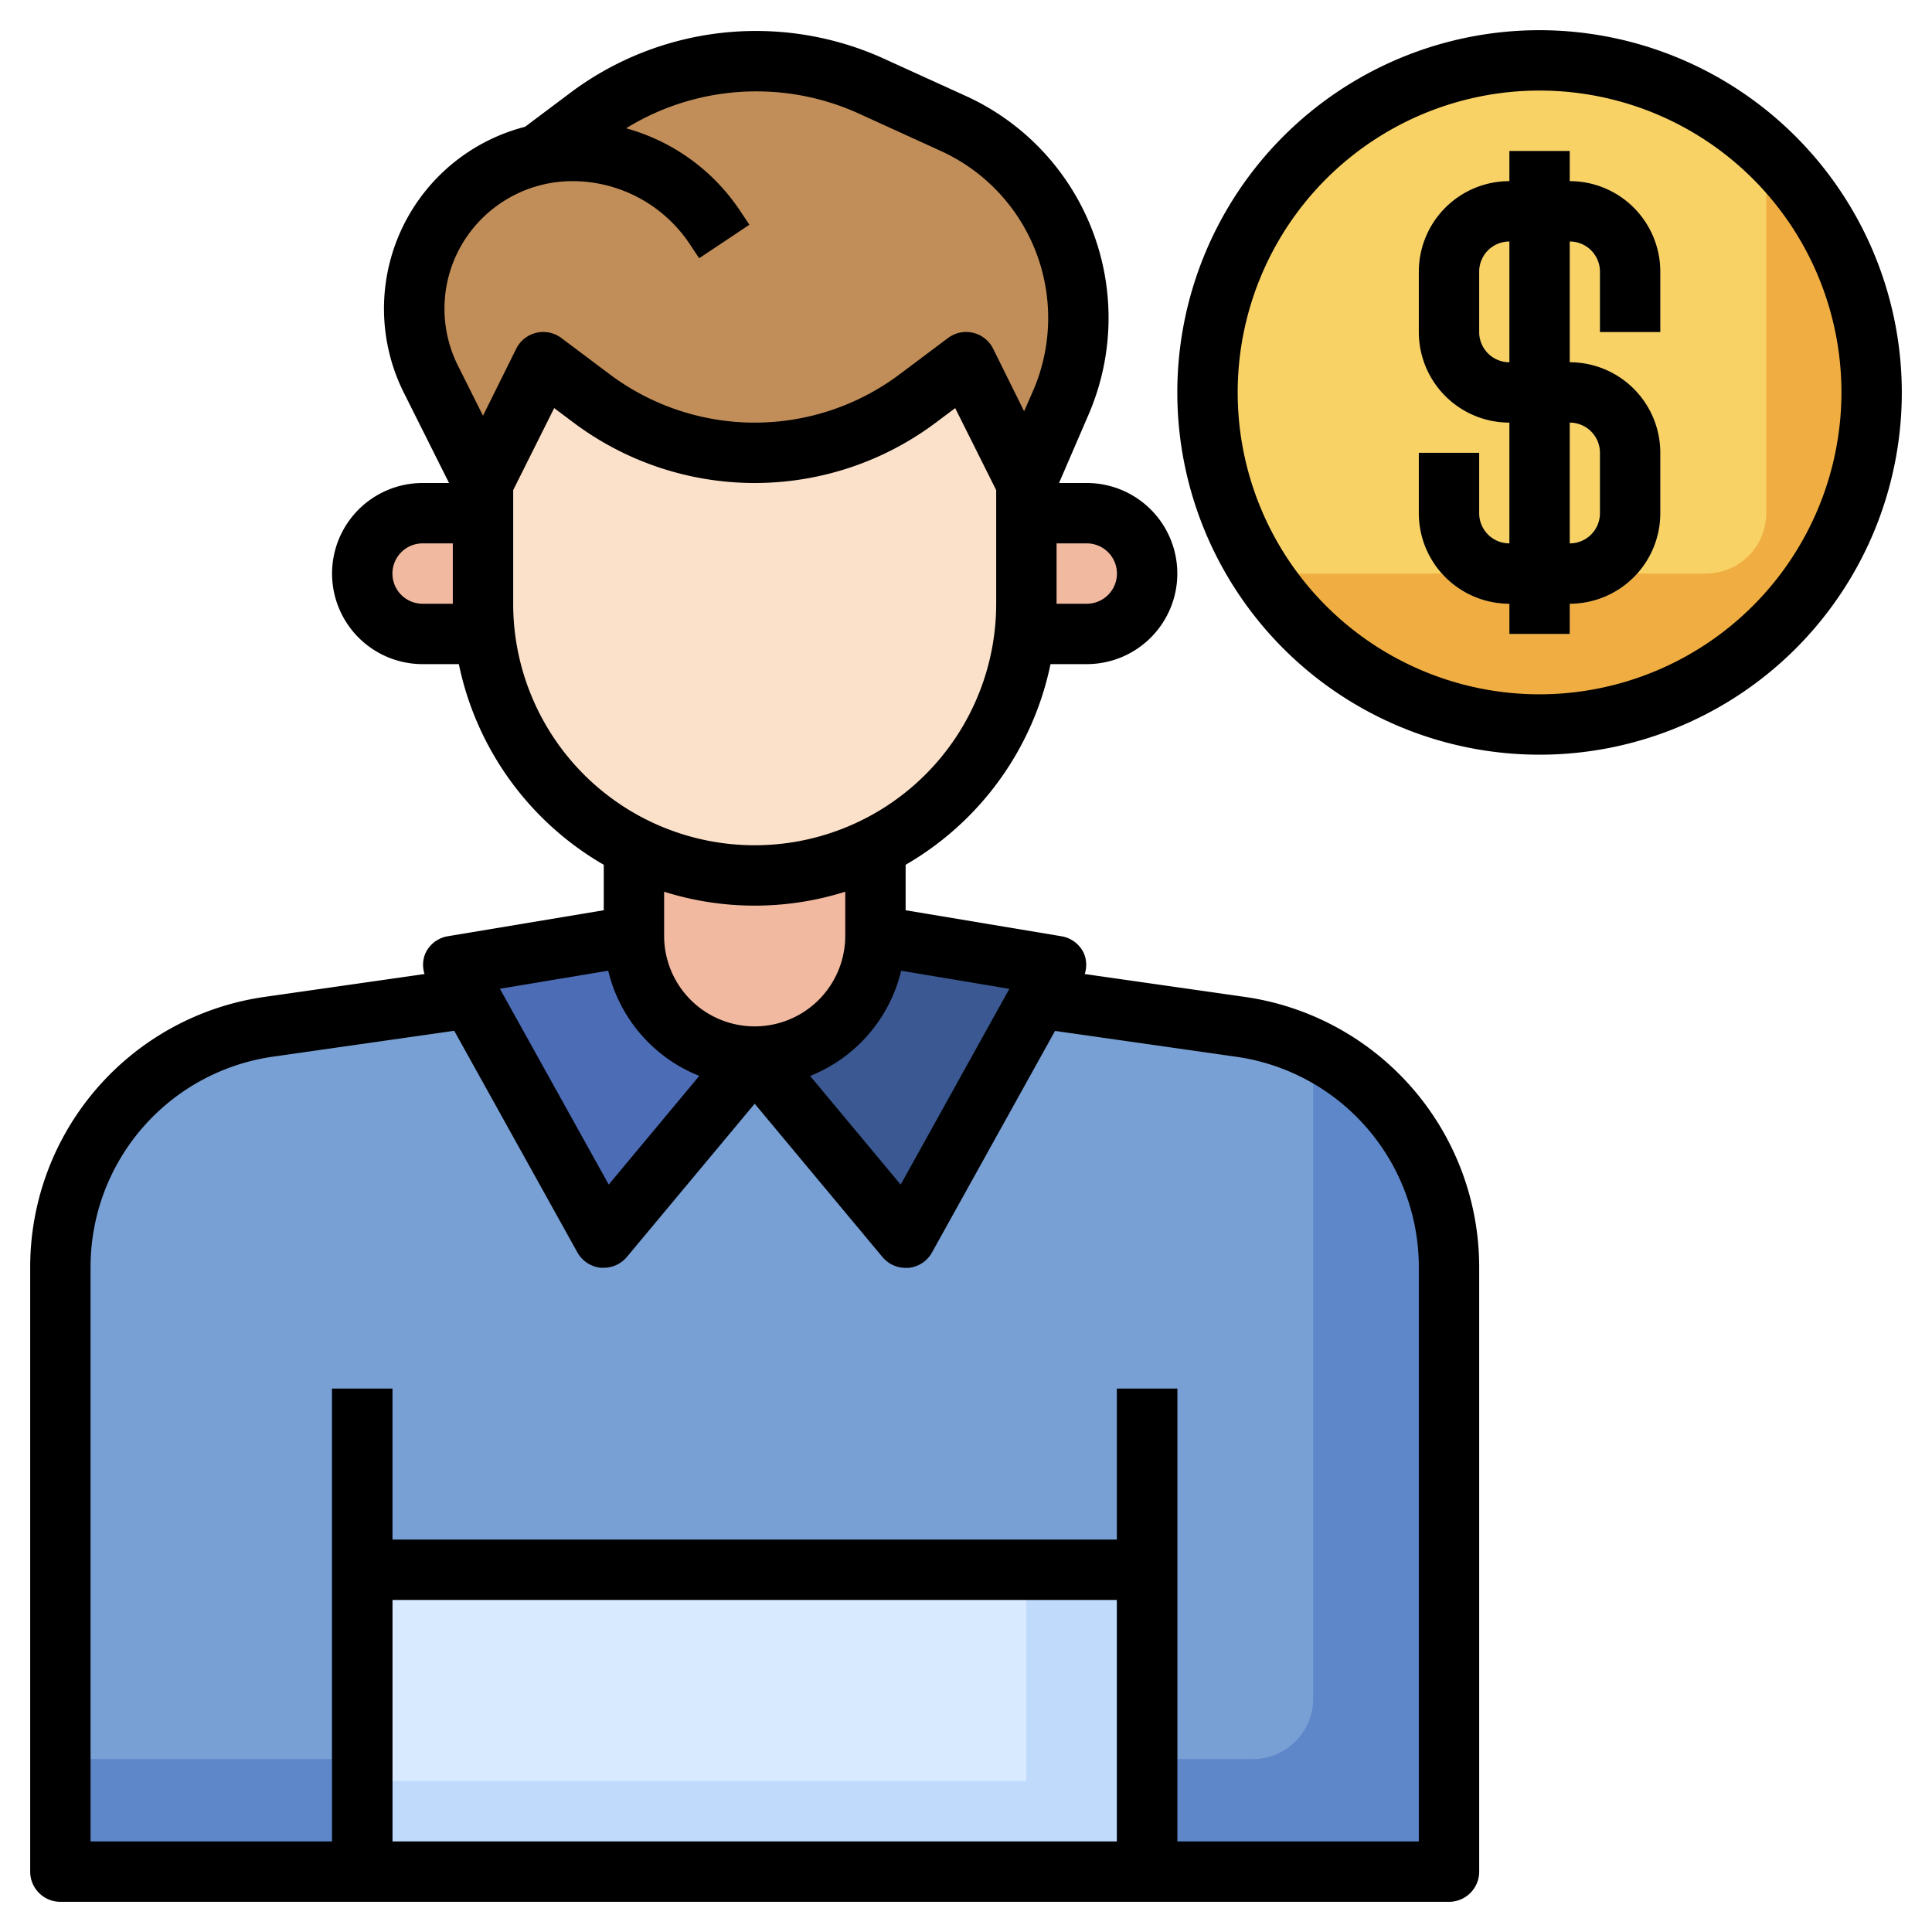 <svg id="Layer_3" height="512" viewBox="0 0 64 64" width="512" xmlns="http://www.w3.org/2000/svg" data-name="Layer 3"><path d="m34.411 33.059 6.72.96a8 8 0 0 1 6.869 7.919v20.062h-46v-20.062a8 8 0 0 1 6.869-7.919l6.718-.96 4.413 7.941 5-6 5 6z" fill="#5e87ca"/><path d="m43.5 56.271v-21.52a7.977 7.977 0 0 0 -2.368-.732l-6.72-.96-4.412 7.941-5-6-5 6-4.413-7.941-6.718.96a8 8 0 0 0 -6.869 7.919v16.333h39.5a2 2 0 0 0 2-2z" fill="#78a0d4"/><circle cx="51" cy="13" fill="#f0ae42" r="11"/><path d="m58.508 4.976a10.99 10.99 0 0 0 -16.721 14.024h14.721a2 2 0 0 0 2-2z" fill="#f9d266"/><path d="m12 52h26v10h-26z" fill="#c0dafc"/><path d="m12 52h22v7h-22z" fill="#d7eaff"/><path d="m29 31 6 1-5 9-5-6a4 4 0 0 0 4-4z" fill="#3b5892"/><path d="m21 31-6 1 5 9 5-6a4 4 0 0 1 -4-4z" fill="#4c6cb5"/><g fill="#f2b9a1"><path d="m17 17h-3a2 2 0 0 0 -2 2 2 2 0 0 0 2 2h3"/><path d="m33 17h3a2 2 0 0 1 2 2 2 2 0 0 1 -2 2h-3"/><path d="m29 28.064v2.936a4 4 0 0 1 -4 4 4 4 0 0 1 -4-4v-2.936a8.96 8.96 0 0 0 4 .936 8.96 8.96 0 0 0 4-.936z"/></g><path d="m33.993 16 1.151-2.667a7.08 7.08 0 0 0 -.43-6.445 7.08 7.08 0 0 0 -3.136-2.8l-2.791-1.271a9.089 9.089 0 0 0 -3.765-.817 9.091 9.091 0 0 0 -5.452 1.817l-1.713 1.3a5.226 5.226 0 0 0 -3.387 2.422 5.226 5.226 0 0 0 -.193 5.028l1.716 3.433h.007l2-4 1.6 1.2a9 9 0 0 0 5.4 1.8 9 9 0 0 0 5.4-1.8l1.6-1.2 2 4z" fill="#c18e59"/><path d="m16 16v4a9 9 0 0 0 9 9 9 9 0 0 0 9-9v-4l-2-4-1.6 1.2a9 9 0 0 1 -5.4 1.8 9 9 0 0 1 -5.4-1.8l-1.6-1.2z" fill="#fbe1ca"/><path d="m11 46h2v16h-2z" fill="#3b5892"/><path d="m37 46h2v16h-2z" fill="#3b5892"/><path d="m55 11v-2a3 3 0 0 0 -3-3v-1h-2v1a3 3 0 0 0 -3 3v2a3 3 0 0 0 3 3v4a1 1 0 0 1 -1-1v-2h-2v2a3 3 0 0 0 3 3v1h2v-1a3 3 0 0 0 3-3v-2a3 3 0 0 0 -3-3v-4a1 1 0 0 1 1 1v2zm-2 4v2a1 1 0 0 1 -1 1v-4a1 1 0 0 1 1 1zm-3-3a1 1 0 0 1 -1-1v-2a1 1 0 0 1 1-1z" fill="#fce797"/><path d="m41.273 33.029-5.34-.763a.975.975 0 0 0 -.034-.7 1 1 0 0 0 -.736-.551l-5.163-.862v-1.506a10.021 10.021 0 0 0 4.8-6.647h1.2a3 3 0 0 0 0-6h-.918l.98-2.271a8.078 8.078 0 0 0 -4.07-10.551l-2.792-1.271a10.252 10.252 0 0 0 -10.23 1.11l-1.577 1.183a6.221 6.221 0 0 0 -4.014 8.812l1.496 2.988h-.875a3 3 0 0 0 0 6h1.2a10.021 10.021 0 0 0 4.8 6.647v1.506l-5.166.861a1 1 0 0 0 -.736.552.972.972 0 0 0 -.034.7l-5.337.763a9.044 9.044 0 0 0 -7.727 8.909v20.062a1 1 0 0 0 1 1h46a1 1 0 0 0 1-1v-20.062a9.044 9.044 0 0 0 -7.727-8.909zm-11.421-.873 3.584.6-3.6 6.486-3-3.6a5.006 5.006 0 0 0 3.016-3.486zm7.148-13.156a1 1 0 0 1 -1 1h-1v-2h1a1 1 0 0 1 1 1zm-21.673-10.947a4.252 4.252 0 0 1 3.627-2.053 4.671 4.671 0 0 1 3.893 2.083l.314.472 1.664-1.11-.314-.471a6.661 6.661 0 0 0 -3.771-2.724 8.218 8.218 0 0 1 7.633-.523l2.791 1.273a6.078 6.078 0 0 1 3.061 7.939l-.3.685-1.025-2.071a1 1 0 0 0 -1.5-.353l-1.6 1.2a8 8 0 0 1 -9.6 0l-1.6-1.2a1 1 0 0 0 -1.5.353l-1.1 2.218-.826-1.651a4.212 4.212 0 0 1 .153-4.067zm-1.327 11.947a1 1 0 0 1 0-2h1v2zm3 0v-3.764l1.358-2.717.642.481a10 10 0 0 0 12 0l.642-.481 1.358 2.717v3.764a8 8 0 0 1 -16 0zm8 10a9.954 9.954 0 0 0 3-.461v1.461a3 3 0 0 1 -6 0v-1.461a9.954 9.954 0 0 0 3 .461zm-4.852 2.156a5 5 0 0 0 3.017 3.484l-3 3.6-3.605-6.486zm-7.148 20.844h24v8h-24zm34 8h-8v-15h-2v5h-24v-5h-2v15h-8v-19.062a7.037 7.037 0 0 1 6.01-6.93l6.037-.862 4.079 7.34a1 1 0 0 0 .78.51h.094a1 1 0 0 0 .768-.36l4.232-5.074 4.232 5.078a1 1 0 0 0 .768.36h.094a1 1 0 0 0 .78-.511l4.076-7.339 6.04.862a7.037 7.037 0 0 1 6.01 6.926z"/><path d="m51 1a12 12 0 1 0 12 12 12.013 12.013 0 0 0 -12-12zm0 22a10 10 0 1 1 10-10 10.011 10.011 0 0 1 -10 10z"/><path d="m52 6v-1h-2v1a3 3 0 0 0 -3 3v2a3 3 0 0 0 3 3v4a1 1 0 0 1 -1-1v-2h-2v2a3 3 0 0 0 3 3v1h2v-1a3 3 0 0 0 3-3v-2a3 3 0 0 0 -3-3v-4a1 1 0 0 1 1 1v2h2v-2a3 3 0 0 0 -3-3zm1 9v2a1 1 0 0 1 -1 1v-4a1 1 0 0 1 1 1zm-3-3a1 1 0 0 1 -1-1v-2a1 1 0 0 1 1-1z"/></svg>